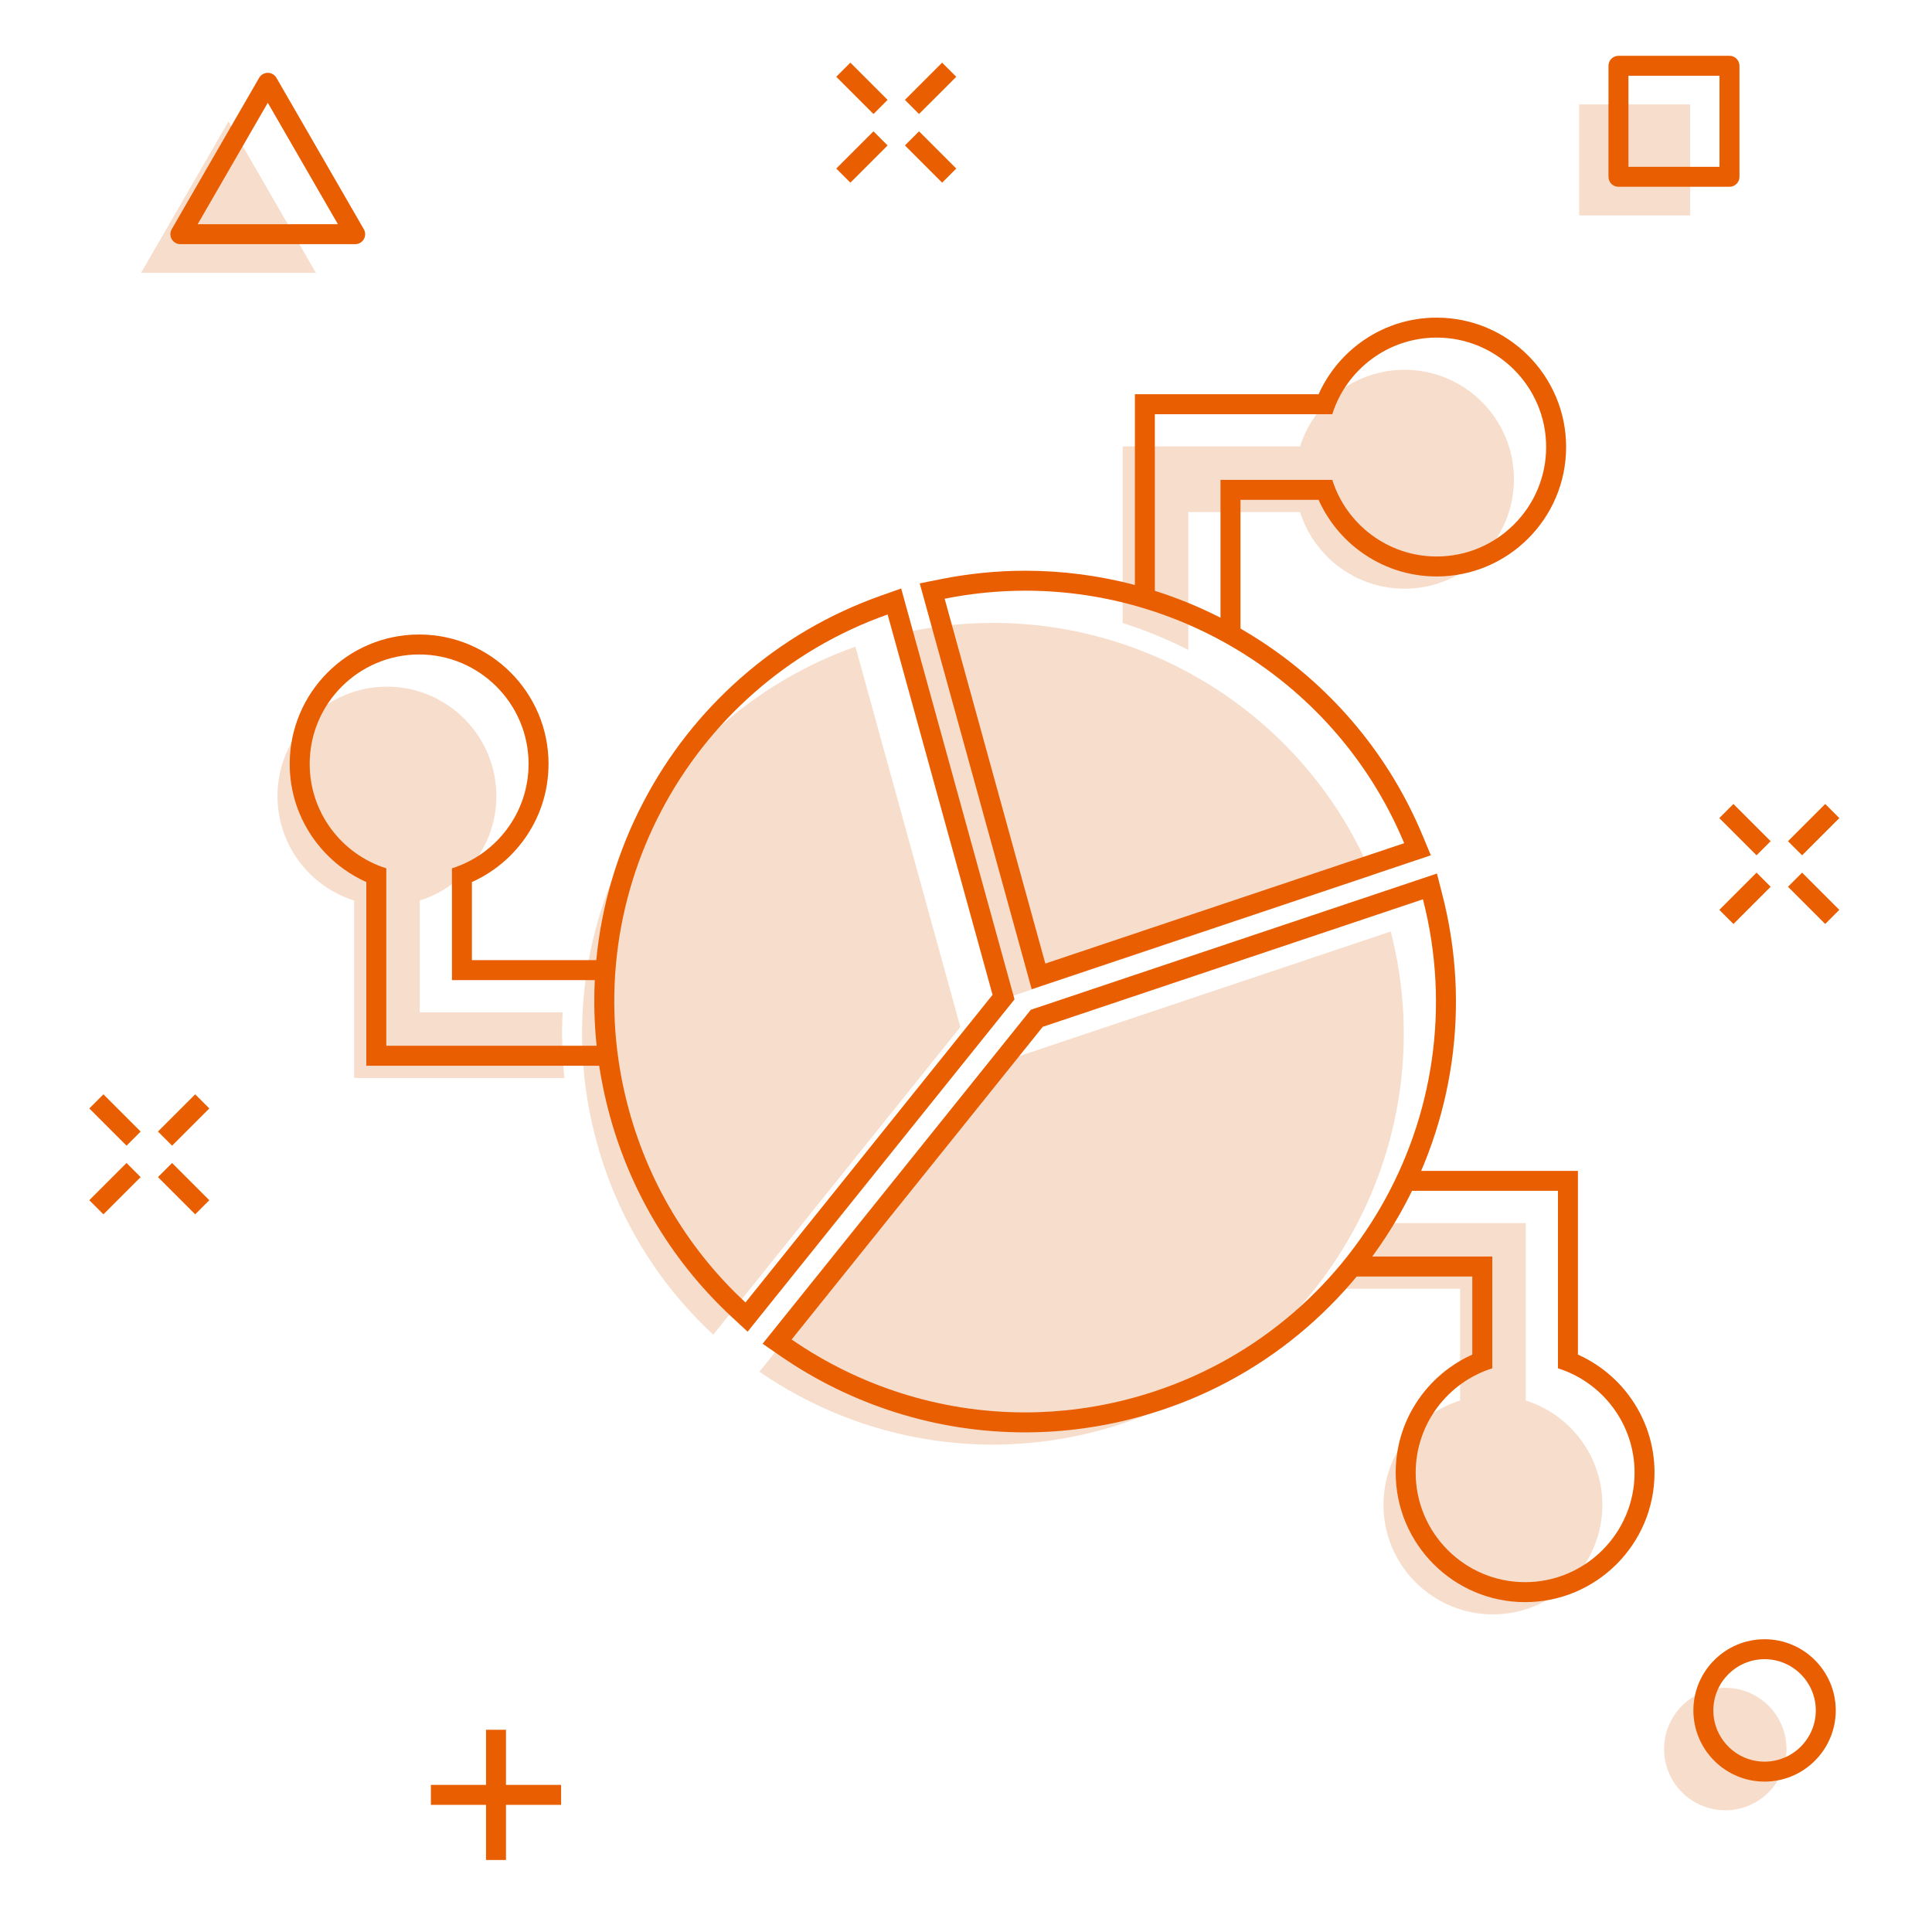 <svg width="380" height="380" viewBox="0 0 380 380" fill="none" xmlns="http://www.w3.org/2000/svg">
<g clip-path="url(#clip0_214_1155)">
<path d="M332.44 20.539H310.604V42.375H332.44V20.539Z" fill="#F7DDCB"/>
<path d="M44.944 23.889L27.754 53.663H62.133L44.944 23.889Z" fill="#F7DDCB"/>
<path d="M347.854 352.53C352.556 347.829 352.556 340.206 347.854 335.505C343.153 330.804 335.531 330.804 330.83 335.505C326.128 340.206 326.128 347.829 330.83 352.53C335.531 357.231 343.153 357.231 347.854 352.53Z" fill="#F7DDCB"/>
<path d="M24.887 228.745L17.565 236.067L20.341 238.844L27.663 231.522L24.887 228.745Z" fill="#E95E00"/>
<path d="M38.392 215.241L31.07 222.563L33.847 225.34L41.169 218.018L38.392 215.241Z" fill="#E95E00"/>
<path d="M33.846 228.746L31.07 231.522L38.392 238.845L41.169 236.068L33.846 228.746Z" fill="#E95E00"/>
<path d="M20.341 215.241L17.565 218.018L24.887 225.34L27.664 222.563L20.341 215.241Z" fill="#E95E00"/>
<path d="M345.491 171.639L338.169 178.961L340.946 181.738L348.268 174.415L345.491 171.639Z" fill="#E95E00"/>
<path d="M358.997 158.133L351.675 165.455L354.451 168.232L361.773 160.91L358.997 158.133Z" fill="#E95E00"/>
<path d="M354.449 171.635L351.673 174.411L358.995 181.733L361.771 178.957L354.449 171.635Z" fill="#E95E00"/>
<path d="M340.943 158.13L338.167 160.906L345.489 168.228L348.265 165.452L340.943 158.13Z" fill="#E95E00"/>
<path d="M171.802 25.829L164.48 33.151L167.257 35.928L174.579 28.606L171.802 25.829Z" fill="#E95E00"/>
<path d="M185.307 12.323L177.985 19.645L180.762 22.422L188.084 15.1L185.307 12.323Z" fill="#E95E00"/>
<path d="M180.763 25.828L177.986 28.605L185.308 35.927L188.085 33.15L180.763 25.828Z" fill="#E95E00"/>
<path d="M167.258 12.324L164.481 15.101L171.804 22.423L174.58 19.646L167.258 12.324Z" fill="#E95E00"/>
<path d="M99.52 340.224H95.594V365.836H99.52V340.224Z" fill="#E95E00"/>
<path d="M110.363 351.066H84.751V354.993H110.363V351.066Z" fill="#E95E00"/>
<path d="M340.167 36.738H318.331C317.247 36.738 316.368 35.859 316.368 34.775V12.939C316.368 11.855 317.247 10.976 318.331 10.976H340.167C341.252 10.976 342.131 11.855 342.131 12.939V34.775C342.131 35.859 341.252 36.738 340.167 36.738ZM320.295 32.812H338.204V14.902H320.295V32.812Z" fill="#E95E00"/>
<path d="M69.861 48.026H35.479C34.778 48.026 34.13 47.653 33.779 47.045C33.429 46.437 33.429 45.689 33.779 45.081L50.969 15.306C51.32 14.698 51.969 14.324 52.669 14.324C53.37 14.324 54.018 14.698 54.369 15.306L71.559 45.081C71.91 45.689 71.91 46.437 71.559 47.045C71.208 47.653 70.56 48.026 69.859 48.026H69.861ZM38.88 44.1H66.461L52.671 20.214L38.88 44.1Z" fill="#E95E00"/>
<path d="M347.069 350.419C339.349 350.419 333.067 344.138 333.067 336.418C333.067 328.697 339.349 322.416 347.069 322.416C354.789 322.416 361.071 328.697 361.071 336.418C361.071 344.138 354.789 350.419 347.069 350.419ZM347.069 326.343C341.514 326.343 336.994 330.862 336.994 336.418C336.994 341.973 341.514 346.493 347.069 346.493C352.625 346.493 357.144 341.973 357.144 336.418C357.144 330.862 352.625 326.343 347.069 326.343Z" fill="#E95E00"/>
<path d="M111.014 212.025C110.564 207.719 110.448 203.403 110.66 199.109H82.561V177.123C91.285 174.373 97.63 166.207 97.63 156.587C97.63 144.717 87.973 135.06 76.103 135.06C64.233 135.06 54.576 144.717 54.576 156.587C54.576 166.207 60.921 174.374 69.646 177.123V212.025H111.015H111.014Z" fill="#F7DDCB"/>
<path d="M276.249 115.788C288.119 115.788 297.776 106.131 297.776 94.261C297.776 82.391 288.119 72.734 276.249 72.734C266.628 72.734 258.461 79.079 255.712 87.804H220.811V122.537C225.259 123.947 229.577 125.717 233.727 127.831V100.72H255.712C258.462 109.445 266.628 115.79 276.249 115.79V115.788Z" fill="#F7DDCB"/>
<path d="M300.097 275.462V240.561H271.389C270.528 242.32 269.607 244.049 268.629 245.741C267.089 248.405 265.398 250.992 263.575 253.477H287.181V275.462C278.456 278.212 272.111 286.378 272.111 295.999C272.111 307.869 281.768 317.526 293.638 317.526C305.508 317.526 315.165 307.869 315.165 295.999C315.165 286.378 308.821 278.211 300.096 275.462H300.097Z" fill="#F7DDCB"/>
<path d="M117.413 224.814C121.552 239.817 129.662 252.657 140.29 262.515L188.892 202.003L168.251 127.192C128.65 141.213 106.065 183.688 117.413 224.814Z" fill="#F7DDCB"/>
<path d="M195.25 284.136C202.364 284.136 209.593 283.19 216.783 281.206C259.337 269.466 284.501 225.796 273.541 183.216L198.763 208.3L149.37 269.796C162.666 278.972 178.636 284.137 195.25 284.137V284.136Z" fill="#F7DDCB"/>
<path d="M269.849 172.178C257.224 141.852 227.485 122.515 195.341 122.515C190.092 122.515 184.784 123.029 179.471 124.097L199.27 195.853L269.85 172.177L269.849 172.178Z" fill="#F7DDCB"/>
<path d="M320.383 274.471C318.798 272.348 316.903 270.49 314.749 268.95C313.366 267.961 311.896 267.117 310.356 266.427V230.3H279.523C280.299 228.489 281.012 226.651 281.66 224.794C283.437 219.692 284.729 214.4 285.499 209.066C287.1 197.981 286.487 186.823 283.676 175.902L282.625 171.815L278.625 173.157L203.846 198.241L202.754 198.607L202.033 199.505L152.641 261.001L149.996 264.294L153.472 266.693C160.469 271.521 168.121 275.264 176.217 277.818C184.447 280.413 192.98 281.729 201.581 281.729C209.175 281.729 216.771 280.696 224.158 278.657C235.064 275.648 245.07 270.612 253.899 263.686C258.144 260.355 262.091 256.595 265.631 252.506C266.042 252.032 266.446 251.553 266.846 251.071H289.585V266.428C288.046 267.118 286.576 267.962 285.192 268.951C283.038 270.491 281.142 272.349 279.558 274.472C276.26 278.894 274.516 284.147 274.516 289.666C274.516 303.701 285.935 315.12 299.969 315.12C314.004 315.12 325.423 303.701 325.423 289.666C325.423 284.149 323.68 278.894 320.38 274.472L320.383 274.471ZM223.117 274.871C215.927 276.855 208.697 277.801 201.584 277.801C184.971 277.801 169.001 272.637 155.704 263.46L205.096 201.963L279.875 176.88C290.834 219.46 265.671 263.129 223.117 274.87V274.871ZM299.972 311.191C288.102 311.191 278.445 301.534 278.445 289.664C278.445 280.043 284.79 271.876 293.514 269.127V247.142H269.909C271.732 244.656 273.423 242.07 274.963 239.406C275.942 237.714 276.863 235.985 277.723 234.225H306.431V269.127C315.155 271.877 321.5 280.043 321.5 289.664C321.5 301.534 311.843 311.191 299.973 311.191H299.972Z" fill="#E95E00"/>
<path d="M199.546 196.561L199.011 194.624L178.37 119.814L177.249 115.749L173.274 117.156C163.095 120.76 153.833 126.189 145.747 133.292C137.897 140.188 131.448 148.394 126.582 157.681C121.439 167.494 118.319 178.065 117.28 188.847H92.82V173.49C94.359 172.8 95.83 171.956 97.213 170.967C99.368 169.427 101.264 167.568 102.847 165.445C106.146 161.023 107.89 155.771 107.89 150.252C107.89 136.217 96.471 124.798 82.436 124.798C68.401 124.798 56.982 136.217 56.982 150.252C56.982 155.769 58.725 161.023 62.025 165.445C63.61 167.568 65.505 169.427 67.659 170.967C69.042 171.956 70.512 172.8 72.052 173.49V209.617H117.851C118.355 212.938 119.058 216.245 119.962 219.523C122.088 227.228 125.265 234.559 129.405 241.31C133.417 247.852 138.313 253.825 143.956 259.058L147.047 261.926L149.687 258.639L198.289 198.127L199.547 196.56L199.546 196.561ZM75.979 205.691V170.789C67.254 168.04 60.909 159.873 60.909 150.253C60.909 138.383 70.566 128.726 82.436 128.726C94.306 128.726 103.963 138.383 103.963 150.253C103.963 159.873 97.618 168.041 88.894 170.789V192.775H116.993C116.782 197.069 116.898 201.386 117.347 205.691H75.977H75.979ZM146.624 256.182C135.995 246.323 127.887 233.483 123.747 218.481C112.4 177.355 134.985 134.879 174.585 120.859L195.226 195.669L146.624 256.182Z" fill="#E95E00"/>
<path d="M201.817 190.565L202.92 194.563L206.852 193.244L277.432 169.567L281.428 168.227L279.808 164.336C276.556 156.522 272.163 149.269 266.752 142.777C261.478 136.45 255.31 130.929 248.417 126.367C246.967 125.408 245.489 124.497 243.988 123.629V98.312H259.345C260.036 99.851 260.879 101.322 261.869 102.705C263.409 104.86 265.267 106.756 267.39 108.339C271.812 111.638 277.065 113.382 282.584 113.382C296.618 113.382 308.037 101.963 308.037 87.928C308.037 73.894 296.618 62.475 282.584 62.475C277.066 62.475 271.812 64.218 267.39 67.517C265.267 69.102 263.409 70.997 261.869 73.151C260.879 74.534 260.036 76.004 259.345 77.544H223.219V115.06C216.181 113.198 208.948 112.256 201.677 112.256C196.113 112.256 190.513 112.814 185.033 113.914L180.899 114.744L182.02 118.808L201.82 190.565H201.817ZM227.143 81.469H262.045C264.795 72.745 272.961 66.4 282.581 66.4C294.451 66.4 304.108 76.057 304.108 87.927C304.108 99.797 294.451 109.454 282.581 109.454C272.961 109.454 264.793 103.109 262.045 94.385H240.059V121.495C235.909 119.381 231.591 117.61 227.143 116.202V81.468V81.469ZM201.674 116.181C233.818 116.181 263.557 135.518 276.182 165.845L205.602 189.521L185.803 117.765C191.116 116.698 196.424 116.183 201.673 116.183L201.674 116.181Z" fill="#E95E00"/>
</g>
<defs>
<clipPath id="clip0_214_1155">
<rect width="380" height="380" fill="white"/>
</clipPath>
</defs>
</svg>
